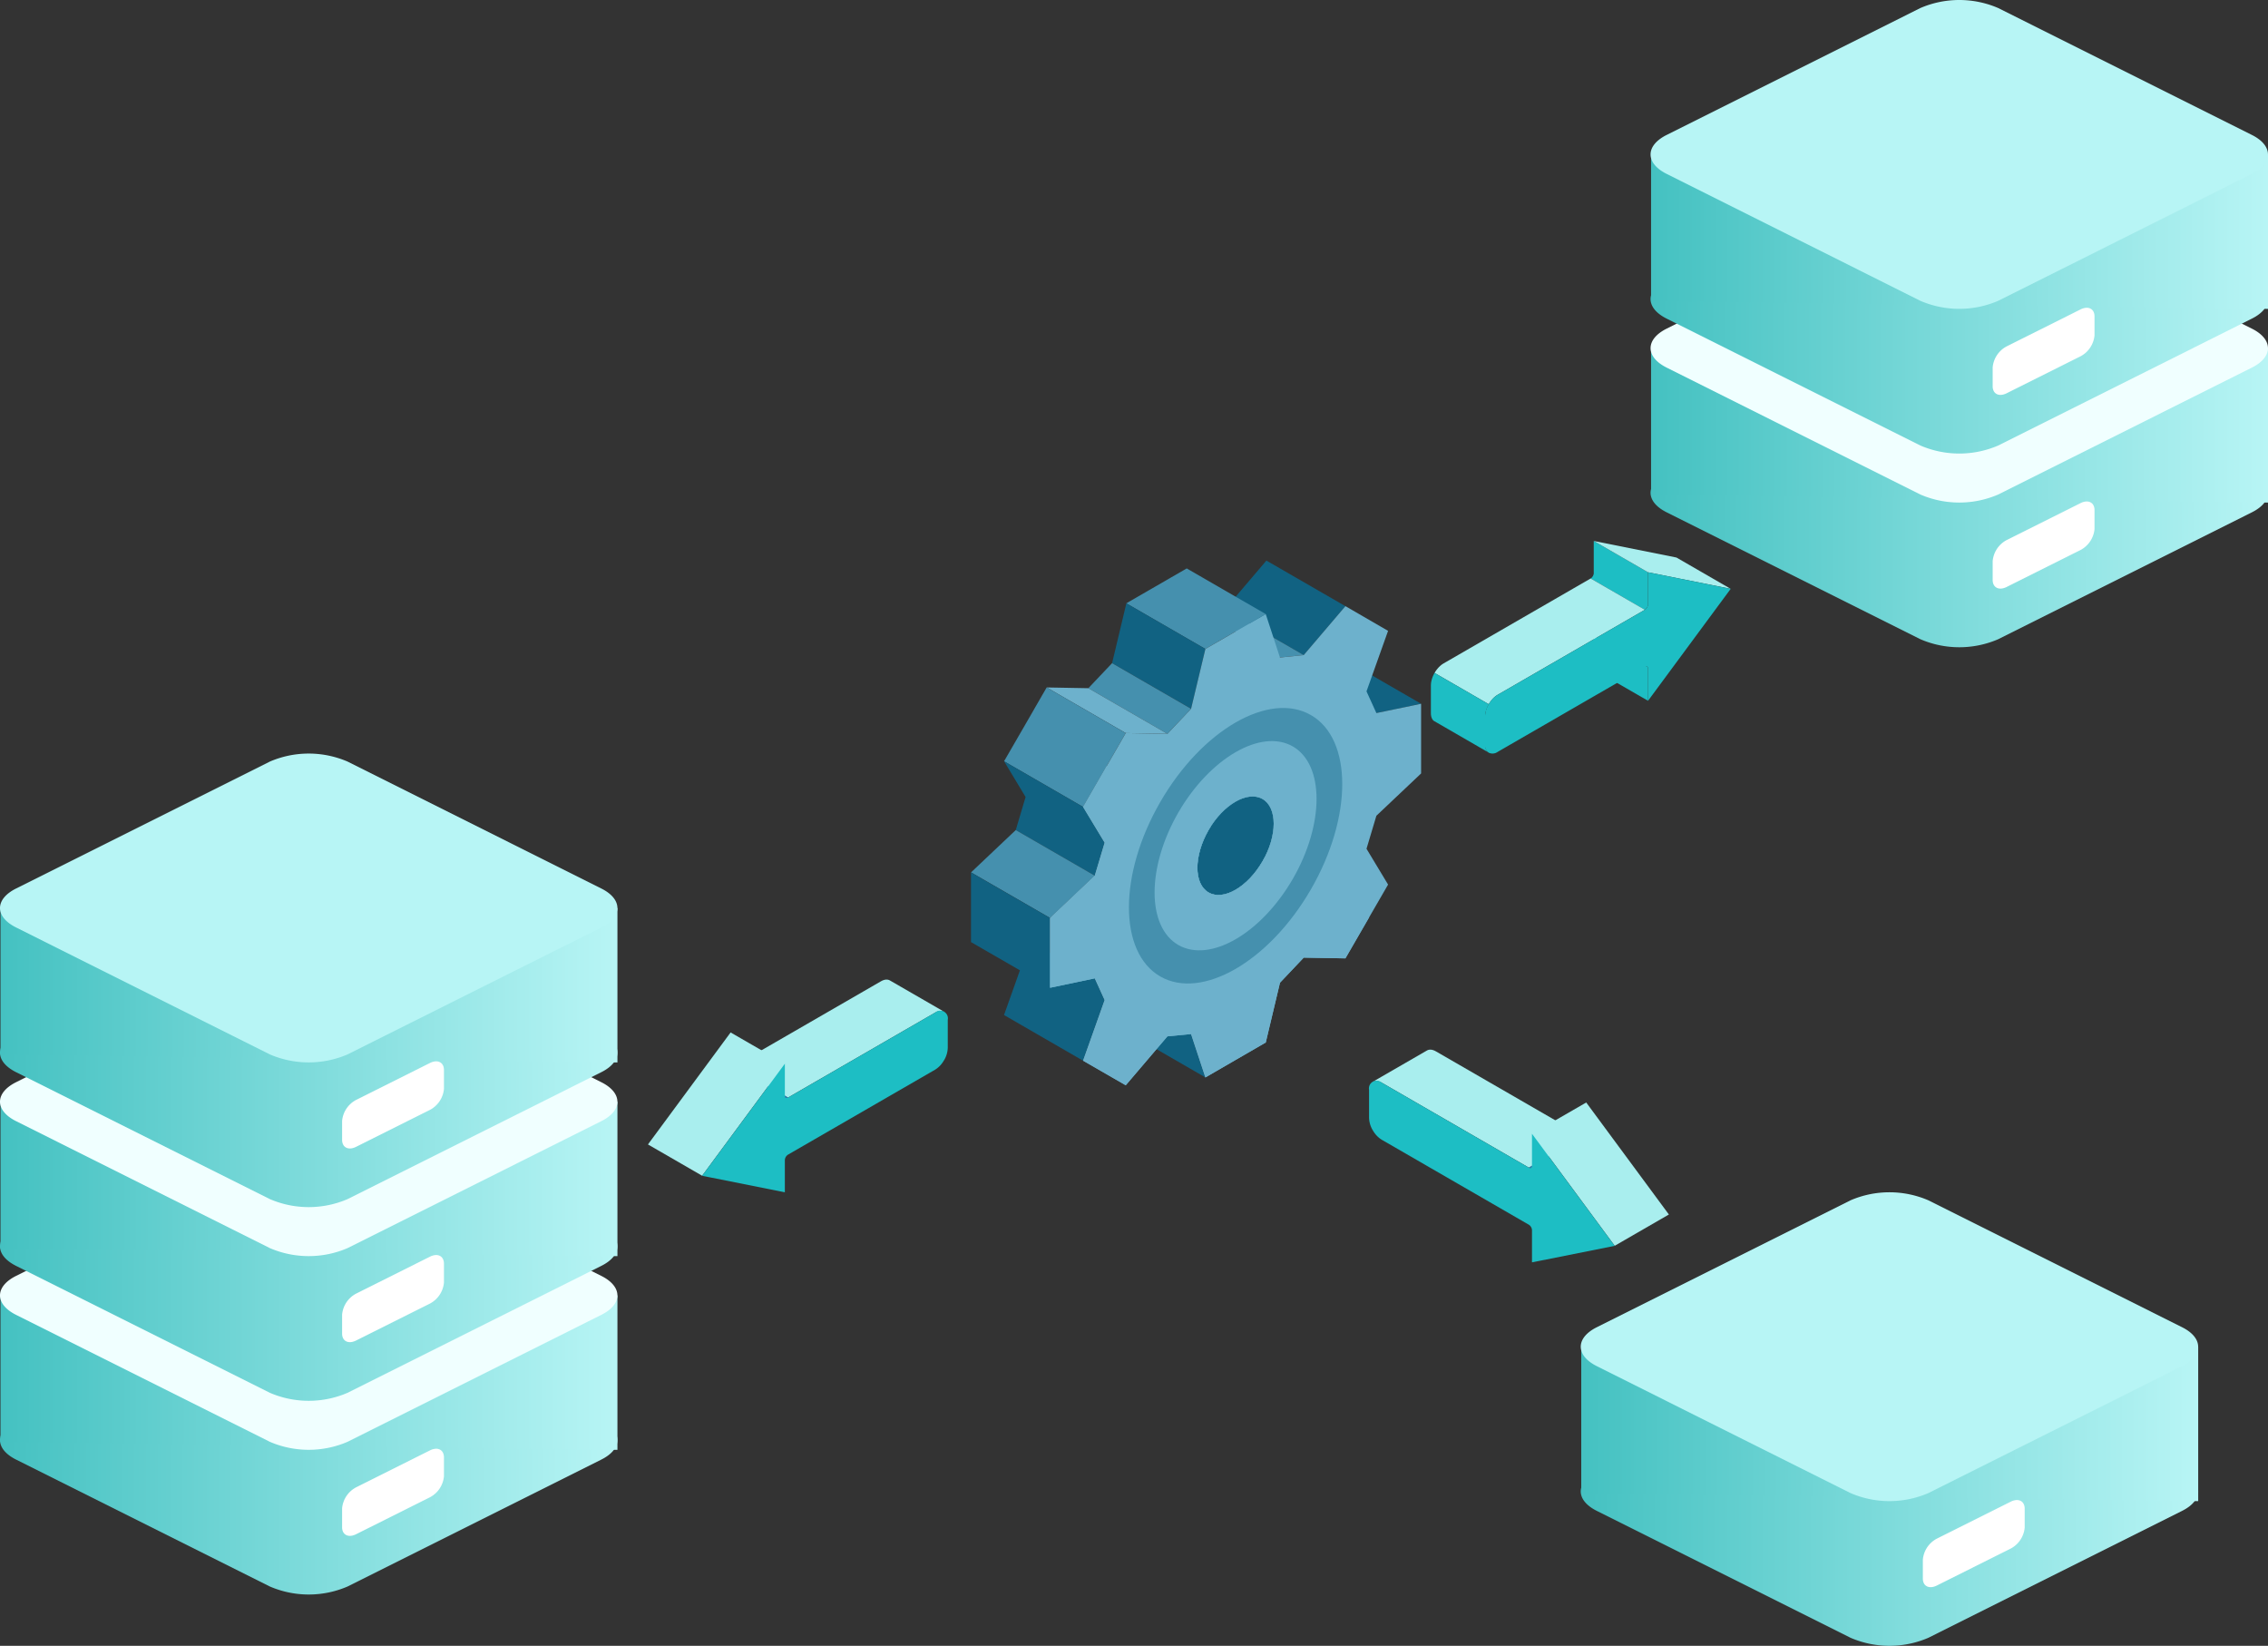 <svg xmlns="http://www.w3.org/2000/svg" width="371.569" height="269.585"><rect width="100%" height="100%" fill="#333333" stroke="none"/><defs><linearGradient id="a" x1="1" y1=".5" x2="0" y2=".5" gradientUnits="objectBoundingBox"><stop offset="0" stop-color="#b8f5f5"/><stop offset="1" stop-color="#44c1c1"/></linearGradient><style>.a{fill:url(#a)}.b{fill:azure}.c{fill:#fff}.d{fill:#b7f5f5}.e{fill:#a9eeee}.e,.f,.g,.h,.i,.j{fill-rule:evenodd}.f{fill:#257eba}.g{fill:#1dbec4}.h{fill:#116282}.i{fill:#4590ae}.j{fill:#6db1cc}</style></defs><path class="a" d="M2.628 239.073l41.58 20.789a16.1 16.1 0 0012.743 0l41.577-20.793c3.5-1.752 3.5-4.62 0-6.373l-41.577-20.793a16.1 16.1 0 00-12.743 0L2.631 232.696c-3.507 1.757-3.507 4.625-.003 6.377z"/><path class="a" d="M93.656 212.18h7.5v25.3L.082 236.196v-24.011z"/><path class="b" d="M2.628 215.368l41.577 20.793a16.1 16.1 0 0012.743 0l41.577-20.793c3.5-1.752 3.5-4.62 0-6.373l-41.577-20.793a16.1 16.1 0 00-12.743 0L2.628 208.993c-3.504 1.754-3.504 4.622 0 6.375z"/><path class="c" d="M58.34 243.621l12.1-6.051c1.261-.631 2.293-.115 2.293 1.146v3.094a4.328 4.328 0 01-2.293 3.439l-12.1 6.052c-1.261.631-2.293.115-2.293-1.146v-3.094a4.331 4.331 0 012.293-3.44z"/><path class="a" d="M2.628 207.345l41.58 20.789a16.1 16.1 0 0012.743 0l41.577-20.793c3.5-1.752 3.5-4.62 0-6.373l-41.577-20.793a16.1 16.1 0 00-12.743 0L2.631 200.968c-3.507 1.757-3.507 4.625-.003 6.377z"/><path class="a" d="M93.656 180.452h7.5v25.3L.082 204.468v-24.011z"/><path class="b" d="M2.628 183.64l41.577 20.793a16.1 16.1 0 0012.743 0l41.577-20.793c3.5-1.752 3.5-4.62 0-6.373l-41.577-20.793a16.1 16.1 0 00-12.743 0L2.628 177.265c-3.504 1.754-3.504 4.622 0 6.375z"/><path class="c" d="M58.34 211.893l12.1-6.051c1.261-.631 2.293-.115 2.293 1.146v3.094a4.328 4.328 0 01-2.293 3.439l-12.1 6.052c-1.261.631-2.293.115-2.293-1.146v-3.094a4.331 4.331 0 012.293-3.44z"/><path class="a" d="M2.628 175.618l41.58 20.789a16.1 16.1 0 0012.743 0l41.577-20.793c3.5-1.752 3.5-4.62 0-6.373l-41.577-20.793a16.1 16.1 0 00-12.743 0L2.631 169.241c-3.507 1.757-3.507 4.625-.003 6.377z"/><path class="a" d="M93.656 148.725h7.5v25.3L.082 172.741V148.73z"/><path class="d" d="M2.628 151.913l41.577 20.793a16.1 16.1 0 0012.743 0l41.577-20.793c3.5-1.752 3.5-4.62 0-6.373l-41.577-20.793a16.1 16.1 0 00-12.743 0L2.628 145.538c-3.504 1.754-3.504 4.622 0 6.375z"/><path class="c" d="M58.34 180.166l12.1-6.051c1.261-.631 2.293-.115 2.293 1.146v3.094a4.328 4.328 0 01-2.293 3.439l-12.1 6.052c-1.261.631-2.293.115-2.293-1.146v-3.094a4.331 4.331 0 012.293-3.44z"/><path class="a" d="M273.043 83.914l41.58 20.789a16.1 16.1 0 0012.743 0l41.577-20.793c3.5-1.752 3.5-4.62 0-6.373l-41.577-20.793a16.1 16.1 0 00-12.743 0l-41.577 20.793c-3.507 1.757-3.507 4.625-.003 6.377z"/><path class="a" d="M364.071 57.021h7.5v25.3l-101.074-1.284V57.026z"/><path class="b" d="M273.043 60.209l41.577 20.793a16.1 16.1 0 0012.743 0l41.577-20.793c3.5-1.752 3.5-4.62 0-6.373l-41.577-20.793a16.1 16.1 0 00-12.743 0l-41.577 20.791c-3.504 1.754-3.504 4.622 0 6.375z"/><path class="c" d="M328.755 88.462l12.1-6.051c1.261-.631 2.293-.115 2.293 1.146v3.094a4.328 4.328 0 01-2.293 3.439l-12.1 6.052c-1.261.631-2.293.115-2.293-1.146v-3.094a4.331 4.331 0 012.293-3.44z"/><path class="a" d="M273.043 52.186l41.58 20.789a16.1 16.1 0 0012.743 0l41.577-20.793c3.5-1.752 3.5-4.62 0-6.373l-41.577-20.793a16.1 16.1 0 00-12.743 0l-41.577 20.793c-3.507 1.757-3.507 4.625-.003 6.377z"/><path class="a" d="M364.071 25.293h7.5v25.3l-101.074-1.284V25.298z"/><path class="d" d="M273.043 28.481l41.577 20.793a16.1 16.1 0 0012.743 0l41.577-20.793c3.5-1.752 3.5-4.62 0-6.373L327.363 1.315a16.1 16.1 0 00-12.743 0l-41.577 20.791c-3.504 1.754-3.504 4.622 0 6.375z"/><path class="c" d="M328.755 56.734l12.1-6.051c1.261-.631 2.293-.115 2.293 1.146v3.094a4.328 4.328 0 01-2.293 3.439l-12.1 6.052c-1.261.631-2.293.115-2.293-1.146v-3.094a4.331 4.331 0 012.293-3.44z"/><path class="a" d="M261.604 247.477l41.58 20.789a16.1 16.1 0 0012.743 0l41.577-20.793c3.5-1.752 3.5-4.62 0-6.373l-41.577-20.793a16.1 16.1 0 00-12.743 0L261.607 241.1c-3.507 1.757-3.507 4.625-.003 6.377z"/><path class="a" d="M352.632 220.584h7.5v25.3L259.058 244.6v-24.011z"/><path class="d" d="M261.604 223.772l41.577 20.793a16.1 16.1 0 0012.743 0l41.577-20.793c3.5-1.752 3.5-4.62 0-6.373l-41.577-20.793a16.1 16.1 0 00-12.743 0l-41.577 20.791c-3.504 1.754-3.504 4.622 0 6.375z"/><path class="c" d="M317.316 252.025l12.1-6.051c1.261-.631 2.293-.115 2.293 1.146v3.094a4.328 4.328 0 01-2.293 3.439l-12.1 6.052c-1.261.631-2.293.115-2.293-1.146v-3.094a4.331 4.331 0 012.293-3.44z"/><path class="e" d="M144.327 160.734l-24.111 13.919 8.878 5.125 24.11-13.919.211-.113.205-.082.2-.053.191-.031h.18l.17.022.161.045.281.162-.135-.094-8.876-5.121-.146-.072-.162-.045-.17-.022h-.18l-.191.031-.2.056-.207.083z"/><path class="f" d="M129.093 179.778l-8.878-5.125-.1.049-.1.019h-.086l-.074-.027-.065-.053 8.876 5.126.061.049.078.029h.087l.1-.019z"/><path class="e" d="M128.573 174.232l-8.876-5.12-13.542 18.345 8.876 5.125z"/><path class="g" d="M129.096 189.131l24.108-13.922a4.225 4.225 0 001.457-1.55h.013a4.248 4.248 0 00.6-2.04v-4.57a1.26 1.26 0 00-2.066-1.192L129.1 179.779c-.291.159-.517.026-.517-.3v-5.246l-13.551 18.359 13.551 2.7v-5.259a1.125 1.125 0 01.513-.902zm140.81-79.882l-8.875-5.126.04.079.04.093v5.365l8.888 5.126v-5.259l-.013-.106-.04-.106-.04-.066zm-8.8-15.392v.132l-.04.119-.04.132-.066.132-.08.106-.079.119-.106.079-.106.079 8.876 5.126.106-.079.093-.093.093-.106.079-.106.066-.132.04-.132.04-.119.013-.132v-5.245l-8.888-5.126z"/><path class="e" d="M283.532 96.447l-8.876-5.126-13.54-2.71 8.876 5.125zm-14.058 3.433l-8.876-5.126-24.109 13.919-.215.135-.2.155-.2.176-.192.188-.18.207-.172.217-.158.229-.147.24 8.876 5.126.147-.241.158-.229.172-.217.18-.207.192-.192.195-.172.207-.154.215-.135z"/><path class="g" d="M243.899 115.347l-8.876-5.126-.131.244-.121.256-.1.255-.086.258-.067.26-.053.26-.03.254-.011.252v4.566l.011.241.03.217.053.2.067.18.09.158.1.139.121.113 8.876 5.126-.121-.117-.1-.135-.086-.162-.072-.176-.049-.2-.033-.221-.008-.236v-4.564l.008-.252.033-.256.049-.26.072-.258.086-.26.1-.256.121-.254.131-.245z"/><path class="g" d="M245.36 123.158l24.111-13.922c.291-.172.53-.04.53.291v5.259l13.538-18.333-13.538-2.715v5.245a1.159 1.159 0 01-.53.9l-24.108 13.922a4.083 4.083 0 00-1.457 1.536l-.013.013a4.208 4.208 0 00-.6 2.04v4.557a1.425 1.425 0 00.609 1.338 1.444 1.444 0 001.458-.131z"/><path class="e" d="M235.243 172.209l24.111 13.919-8.878 5.125-24.11-13.919-.211-.113-.205-.082-.2-.053-.191-.031h-.18l-.17.022-.161.045-.281.162.135-.094 8.876-5.121.146-.072.162-.045.17-.022h.18l.191.031.2.056.207.083z"/><path class="f" d="M250.476 191.254l8.878-5.125.1.049.1.019h.086l.074-.027.065-.053-8.876 5.126-.061.049-.078.029h-.087l-.1-.019z"/><path class="e" d="M250.997 185.707l8.876-5.121 13.543 18.346-8.876 5.125z"/><path class="g" d="M250.474 200.606l-24.108-13.922a4.225 4.225 0 01-1.457-1.55h-.013a4.248 4.248 0 01-.6-2.04v-4.57a1.26 1.26 0 012.067-1.192l24.108 13.922c.291.159.517.026.517-.3v-5.246l13.551 18.36-13.551 2.7v-5.259a1.125 1.125 0 00-.514-.903z"/><path class="h" d="M232.817 115.273l-12.951-7.476-7.319 1.528 12.943 7.477zM220.42 99.29l-12.943-7.468-6.83 8.014 12.945 7.471z"/><path class="i" d="M213.593 107.303l-12.945-7.47-3.883.381 12.945 7.477z"/><path class="i" d="M207.371 100.582l-12.945-7.476-.308.18-.308.177-.312.18-.308.18-.308.178-.309.179-.314.18-.308.174-.308.178-.308.18-.312.18-.308.179-.308.178-.308.18-.308.179-.315.178-.307.174-.308.18-.307.179-.314.178-.308.18-.308.179-.308.178-.314.18-.309.18-.306.174-.308.178-.308.18-.314.18-.308.18-.308.178-.308.179 12.945 7.471.309-.178.308-.18.308-.174.312-.18.308-.178.308-.179.307-.18.308-.18.315-.178.308-.179.307-.18.308-.174.314-.178.308-.18.308-.18.308-.178.313-.18.306-.18.309-.179.308-.178.308-.174.314-.18.308-.18.308-.178.308-.18.312-.179.308-.178.308-.18.308-.18.314-.174.308-.178z"/><path class="h" d="M197.481 106.29l-12.945-7.47-2.339 9.8 12.945 7.476z"/><path class="i" d="M195.137 116.1l-12.945-7.476-3.884 4.1 12.945 7.47z"/><path class="j" d="M191.258 120.197l-12.945-7.471-6.833-.123 12.945 7.471z"/><path class="i" d="M184.424 120.075l-12.945-7.471-.217.375-.219.379-.22.375-.217.381-.219.375-.217.381-.219.375-.218.379-.219.375-.213.382-.218.375-.219.381-.217.375-.219.381-.217.373-.219.381-.217.381-.22.375-.22.381-.217.375-.22.379-.217.375-.219.381-.217.375-.221.385-.218.375-.219.379-.219.375-.218.381-.219.375-.217.381-.219.375 12.945 7.476.217-.381.22-.375.217-.381.219-.375.22-.379.217-.375.219-.381.217-.375.22-.381.217-.375.219-.379.217-.375.219-.381.22-.381.217-.375.219-.382.218-.373.219-.381.217-.375.219-.381.217-.375.219-.381.217-.375.214-.379.219-.375.218-.381.219-.375.217-.381.219-.375.219-.379.217-.381z"/><path class="h" d="M177.446 132.169l-12.945-7.476 3.523 5.854-1.611 5.412 12.944 7.477 1.613-5.417z"/><path class="i" d="M179.359 143.435l-12.943-7.476-7.326 6.933 12.945 7.47z"/><path class="h" d="M172.034 150.361l-12.953-7.463v11.416l8.015 4.62-2.606 7.324 12.951 7.483 3.534-9.931-1.619-3.554-7.324-4.225zm23.107 19.008l-12.945-7.478 2.339 7.107 12.945 7.479zm2.864-23.187l-12.943-7.479.229.123.247.1.244.079.259.056.263.039.268.016h.275l.28-.022.284-.04.286-.054.3-.079.293-.095.3-.118.3-.129.3-.147.3-.167.3-.178.3-.2.3-.213.3-.229.289-.241.292-.263.29-.268.286-.292.279-.3.274-.314.27-.329.264-.341.257-.352.247-.369.24-.381.235-.387.224-.4.207-.4.189-.4.18-.4.163-.4.15-.4.141-.39.116-.4.107-.386.1-.387.079-.385.067-.375.049-.371.034-.363.023-.358.006-.353-.006-.342-.023-.335-.034-.318-.049-.314-.067-.308-.079-.29-.1-.275-.107-.268-.116-.253-.141-.24-.15-.223-.163-.208-.18-.2-.189-.174-.207-.162-.224-.14 12.944 7.471.225.146.205.157.191.179.18.189.162.208.15.229.14.235.118.252.107.269.1.28.077.29.068.3.051.314.034.324.022.331.006.34-.006.352-.022.358-.034.365-.051.375-.068.375-.077.379-.1.387-.107.391-.118.393-.14.4-.15.4-.162.4-.18.4-.191.4-.205.4-.225.4-.234.393-.242.381-.245.364-.258.351-.263.341-.268.332-.275.318-.28.3-.285.286-.292.275-.29.256-.292.247-.3.229-.3.213-.3.2-.3.186-.3.162-.3.144-.3.134-.3.113-.291.094-.3.079-.284.062-.286.039-.279.022h-.275l-.268-.015-.265-.04-.257-.061-.247-.079-.244-.1z"/><path class="j" d="M223.876 139.028l1.619-5.409 7.325-6.93v-11.411l-7.325 1.52-1.619-3.554 3.534-9.911c-2.33-1.362-4.659-2.7-6.989-4.047l-6.831 8.015-3.889.4-2.33-7.108-9.891 5.706-2.347 9.812-3.87 4.087-6.831-.119q-3.494 6.042-6.989 12.1l3.534 5.844-1.62 5.409-7.324 6.93v11.431l7.324-1.54 1.62 3.554-3.534 9.931 6.989 4.027 6.831-8.016 3.87-.375 2.349 7.107c3.3-1.914 6.594-3.81 9.891-5.724l2.33-9.793 3.889-4.106 6.831.118 6.989-12.083-3.534-5.864zm-17.039 2.054c-2.448 4.225-6.4 6.515-8.844 5.094-2.429-1.4-2.429-5.963 0-10.208 2.448-4.224 6.4-6.495 8.844-5.094s2.451 5.983.003 10.208z"/><path class="j" d="M181.333 125.426l-3.889 6.752 3.532 5.848-1.62 5.409-7.324 6.93v11.431l7.324-1.54 1.62 3.553-3.534 9.931 6.989 4.027 6.831-8.015 3.87-.375 2.349 7.107c3.3-1.914 6.594-3.81 9.891-5.724l2.33-9.793 3.889-4.106 6.831.118 3.89-6.732-17.078-9.871-.395.711c-2.448 4.225-6.4 6.515-8.844 5.094-2.429-1.4-2.429-5.963 0-10.208.138-.237.3-.453.434-.691z"/><path class="i" d="M214.778 145.661c6.831-11.826 6.831-24.6 0-28.528-6.831-3.948-17.887 2.429-24.7 14.254-6.831 11.826-6.831 24.6 0 28.549 6.811 3.929 17.867-2.449 24.7-14.275zm-7.937-4.58c-2.448 4.225-6.4 6.515-8.844 5.094-2.429-1.4-2.429-5.963 0-10.208 2.448-4.224 6.4-6.495 8.844-5.094s2.448 5.983.003 10.208z"/><path class="j" d="M193.036 133.106c5.193-8.963 13.583-13.82 18.775-10.839 5.174 3 5.174 12.7 0 21.678-5.193 8.983-13.583 13.819-18.775 10.838-5.172-3-5.172-12.695 0-21.677zm13.8 7.976c2.448-4.225 2.448-8.806 0-10.208s-6.4.869-8.844 5.094c-2.429 4.244-2.429 8.805 0 10.207 2.452 1.419 6.401-.868 8.844-5.093z"/></svg>